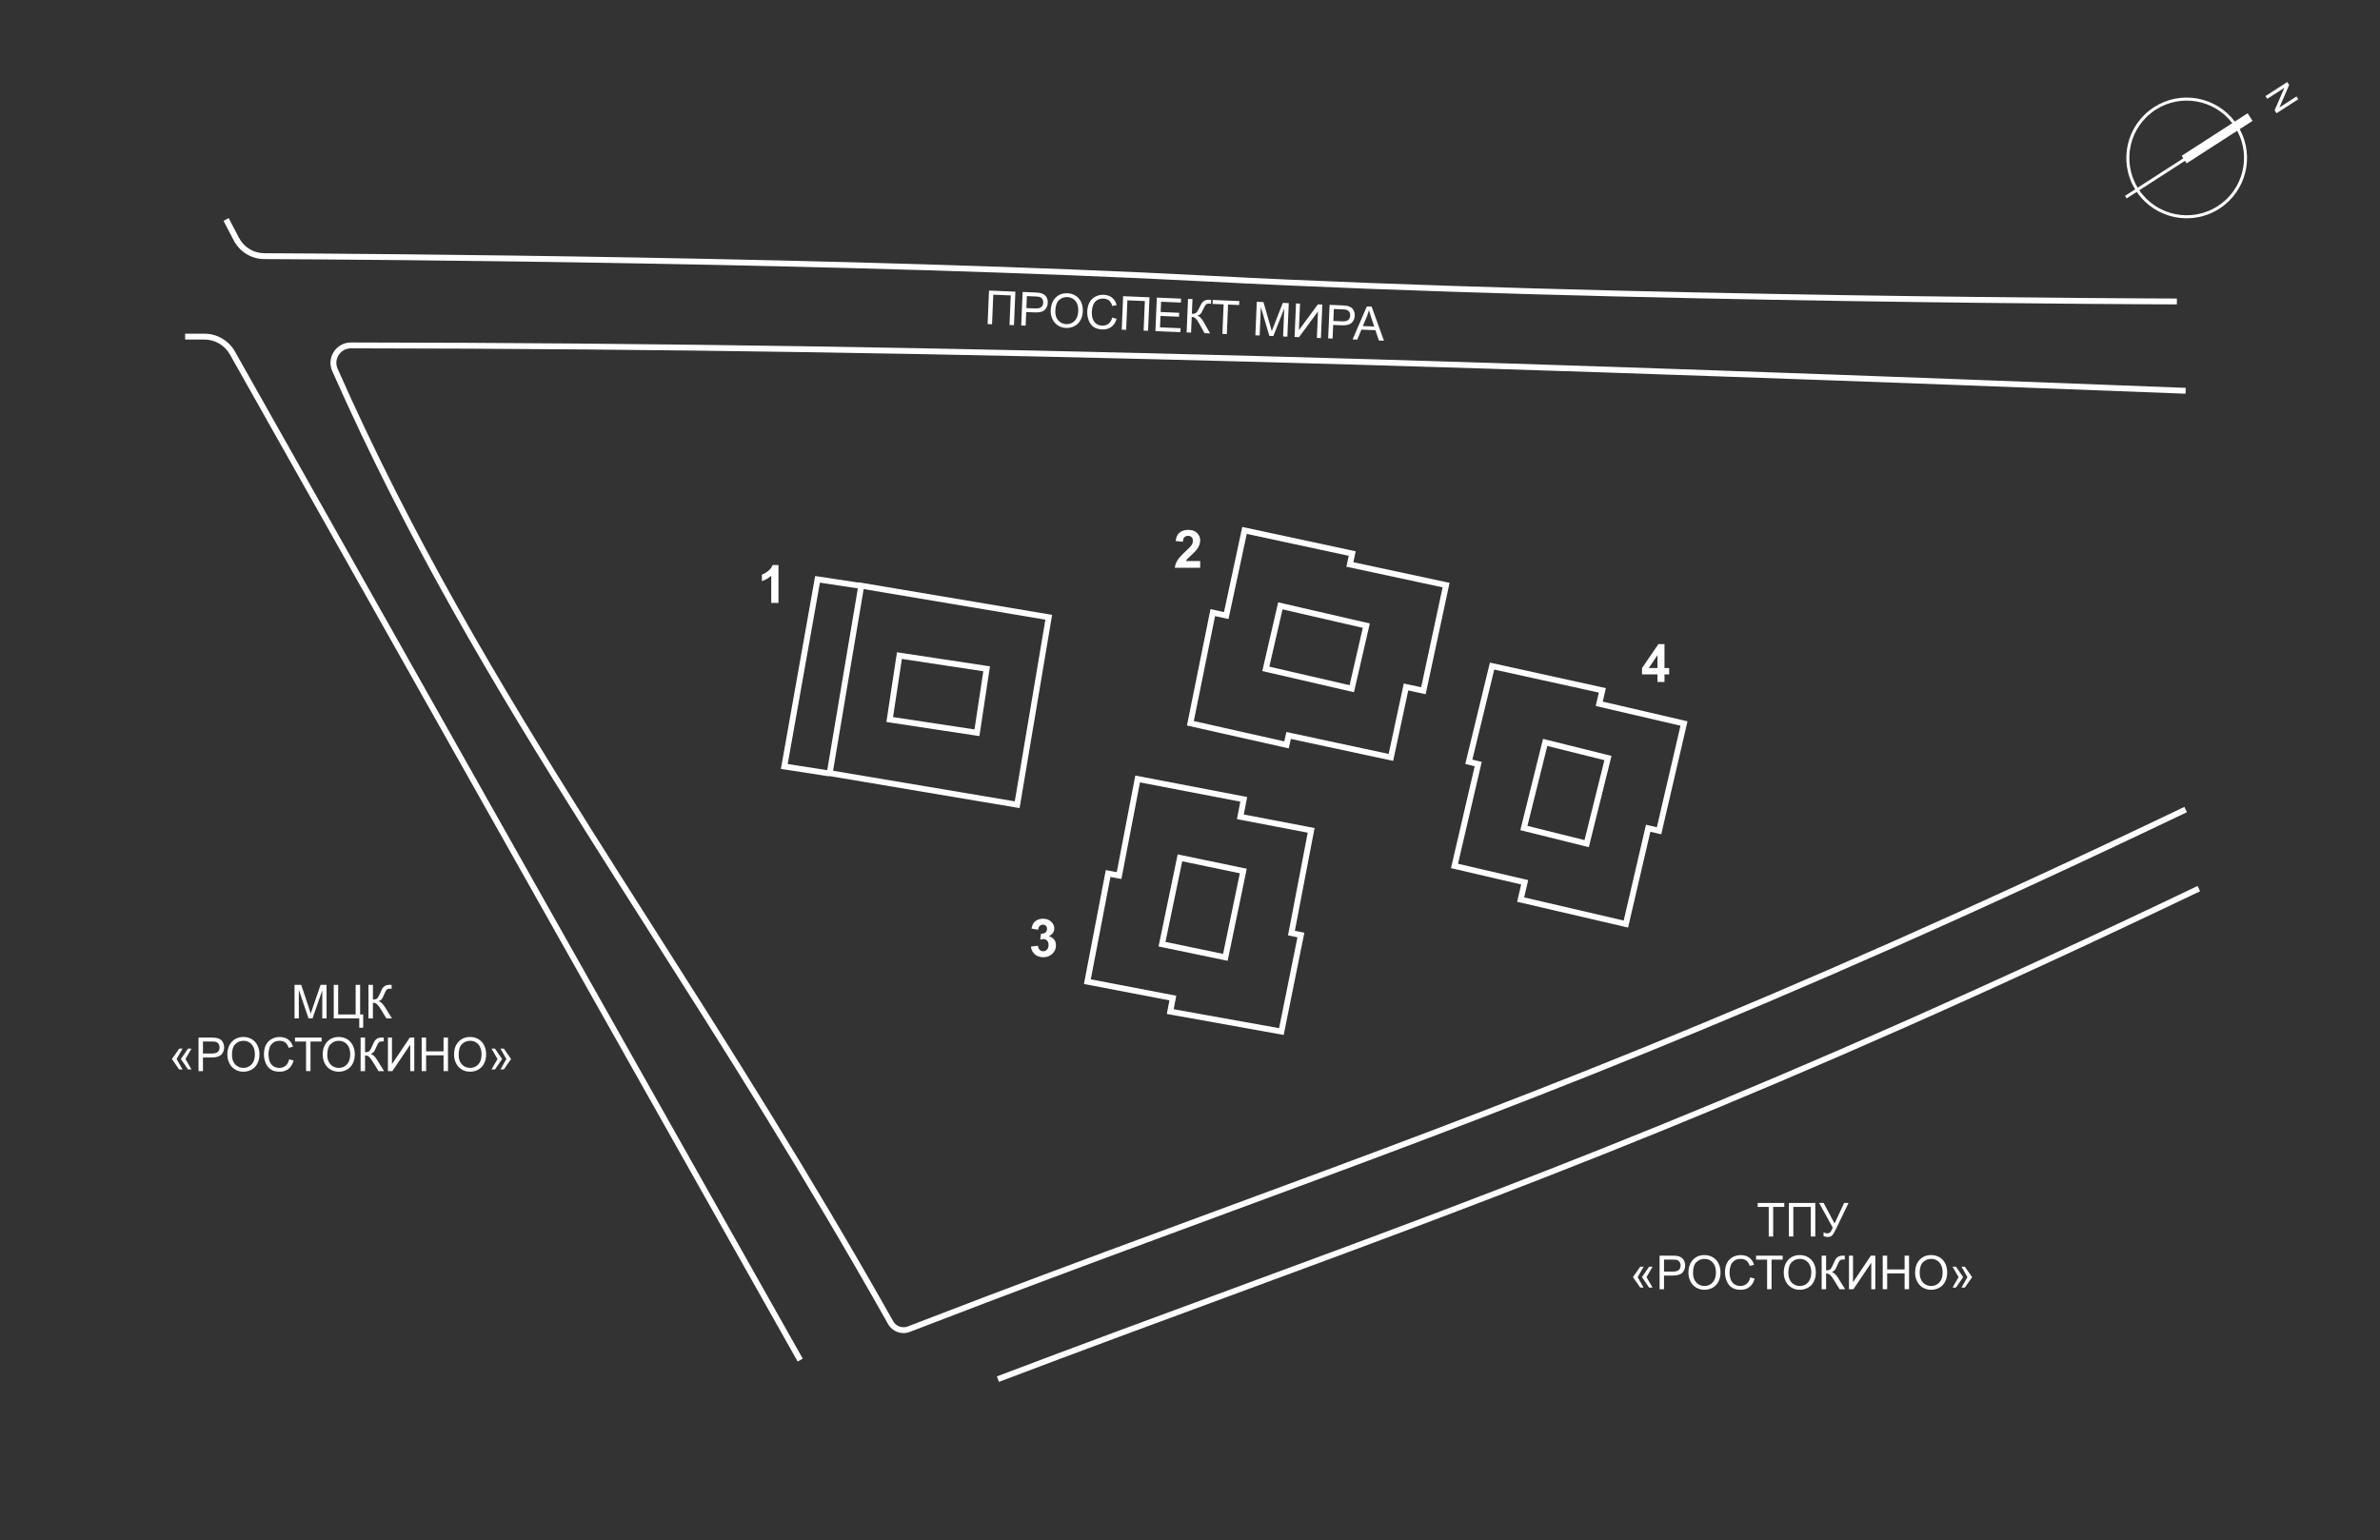 <svg width="360" height="233" viewBox="0 0 360 233" fill="none" xmlns="http://www.w3.org/2000/svg">
<rect x="0" y="0" width="360" height="233" fill="#333333" stroke="none"/>
<path fill-rule="evenodd" clip-rule="evenodd" d="M335.457 31.185C331.495 33.739 326.233 32.656 323.593 28.783L330.498 24.332L330.746 24.717L338.397 19.786C340.525 23.732 339.29 28.714 335.457 31.185ZM335.704 31.569C331.53 34.259 325.986 33.115 323.209 29.03L321.674 30.02L321.427 29.636L322.962 28.647C320.39 24.432 321.638 18.911 325.811 16.221C329.856 13.614 335.187 14.607 338.039 18.387L339.98 17.136L340.722 18.287L338.781 19.538C341.046 23.697 339.749 28.961 335.704 31.569ZM330.251 23.948L323.346 28.399C320.911 24.396 322.097 19.159 326.059 16.605C329.891 14.134 334.939 15.067 337.655 18.635L330.004 23.566L330.251 23.948ZM345.97 12.413L342.675 14.537L342.944 14.956L345.534 13.286L344.06 16.687L344.348 17.134L347.644 15.01L347.375 14.591L344.787 16.259L346.259 12.86L345.97 12.413Z" fill="white"/>
<path fill-rule="evenodd" clip-rule="evenodd" d="M151.104 209.067C163.552 204.347 175.151 200.071 186.46 195.902C229.275 180.118 267.934 165.867 332.79 134.841L332.408 134.042C267.591 165.049 228.972 179.285 186.163 195.067C174.851 199.237 163.247 203.515 150.79 208.238L151.104 209.067ZM121.427 205.556L35.544 53.189C34.601 51.517 32.831 50.483 30.912 50.483H28V51.369H30.912C32.511 51.369 33.987 52.231 34.772 53.624L120.655 205.991L121.427 205.556ZM329.276 45.167C329.277 45.167 329.277 45.167 329.276 45.61C329.275 46.053 329.275 46.053 329.274 46.053H329.271H329.259L329.213 46.052H329.028L328.302 46.049C327.662 46.047 326.716 46.043 325.49 46.037C323.039 46.024 319.47 46.003 314.996 45.968C306.049 45.897 293.487 45.769 279.024 45.54C250.099 45.083 213.569 44.225 183.156 42.618C128.986 39.757 55.379 39.269 39.977 39.197C37.994 39.187 36.239 38.08 35.329 36.329L33.81 33.408L34.596 33L36.115 35.92C36.878 37.388 38.338 38.303 39.981 38.311C55.382 38.383 129.009 38.871 183.203 41.733C213.599 43.339 250.117 44.197 279.038 44.654C293.498 44.883 306.058 45.011 315.003 45.082C319.476 45.117 323.044 45.138 325.495 45.151C326.72 45.157 327.666 45.161 328.305 45.163L329.031 45.166H329.215H329.262L329.273 45.167H329.276ZM137.292 200.686C136.473 201 135.537 200.657 135.103 199.886C122.407 177.35 110.18 158.132 98.648 140.006C95.529 135.105 92.461 130.282 89.449 125.496C75.294 103.008 62.355 81.303 51.066 55.782C50.424 54.331 51.493 52.699 53.085 52.7C146.807 52.786 234.496 55.853 330.588 59.565L330.622 58.68C234.529 54.967 146.826 51.9 53.085 51.814C50.858 51.812 49.352 54.098 50.255 56.14C61.571 81.722 74.538 103.47 88.699 125.968C91.715 130.76 94.786 135.586 97.906 140.49C109.437 158.614 121.648 177.807 134.33 200.321C134.976 201.467 136.373 201.987 137.609 201.513L149.11 197.105C161.558 192.385 173.157 188.109 184.466 183.94C227.281 168.156 265.939 153.905 330.796 122.879L330.413 122.079C265.597 153.086 226.978 167.323 184.169 183.105C172.858 187.275 161.253 191.553 148.796 196.276L148.794 196.277L137.292 200.686Z" fill="white"/>
<path d="M204.591 51.35L206.751 46.362L207.474 46.392L209.336 51.549L208.572 51.517L208.045 49.957L205.925 49.868L205.303 51.38L204.591 51.35ZM206.141 49.329L207.86 49.402L207.39 47.975C207.247 47.542 207.141 47.186 207.075 46.909C206.996 47.231 206.892 47.55 206.761 47.866L206.141 49.329Z" fill="white"/>
<path d="M200.901 51.193L201.114 46.123L203.026 46.203C203.363 46.217 203.619 46.244 203.795 46.284C204.042 46.336 204.248 46.424 204.411 46.549C204.575 46.671 204.703 46.839 204.795 47.053C204.89 47.268 204.932 47.5 204.922 47.752C204.904 48.183 204.751 48.542 204.464 48.831C204.177 49.116 203.675 49.244 202.958 49.214L201.658 49.16L201.571 51.221L200.901 51.193ZM201.683 48.561L202.994 48.616C203.427 48.635 203.739 48.567 203.927 48.413C204.116 48.259 204.217 48.036 204.229 47.743C204.238 47.531 204.192 47.348 204.09 47.194C203.99 47.037 203.854 46.931 203.68 46.875C203.569 46.84 203.361 46.816 203.056 46.804L201.759 46.749L201.683 48.561Z" fill="white"/>
<path d="M196.034 45.911L196.642 45.936L196.473 49.951L199.34 46.05L200.014 46.078L199.801 51.148L199.192 51.122L199.361 47.118L196.491 51.009L195.821 50.981L196.034 45.911Z" fill="white"/>
<path d="M189.889 50.731L190.102 45.661L191.112 45.703L192.161 49.343C192.258 49.682 192.328 49.936 192.371 50.104C192.437 49.922 192.538 49.655 192.675 49.303L194.037 45.826L194.94 45.864L194.727 50.934L194.08 50.907L194.259 46.663L192.607 50.845L192.002 50.819L190.717 46.442L190.536 50.758L189.889 50.731Z" fill="white"/>
<path d="M184.899 50.52L185.087 46.048L183.417 45.978L183.442 45.38L187.46 45.548L187.435 46.147L185.758 46.076L185.57 50.548L184.899 50.52Z" fill="white"/>
<path d="M179.703 45.223L180.374 45.251L180.281 47.471C180.587 47.484 180.805 47.434 180.935 47.322C181.064 47.207 181.236 46.928 181.448 46.484C181.603 46.158 181.728 45.929 181.824 45.797C181.922 45.662 182.057 45.553 182.229 45.467C182.401 45.38 182.589 45.34 182.792 45.349C183.05 45.36 183.186 45.368 183.199 45.373L183.175 45.954C183.152 45.953 183.107 45.95 183.04 45.945C182.967 45.94 182.922 45.937 182.906 45.936C182.691 45.927 182.53 45.972 182.422 46.071C182.311 46.171 182.181 46.387 182.031 46.72C181.842 47.142 181.687 47.407 181.564 47.515C181.442 47.62 181.298 47.703 181.131 47.763C181.455 47.867 181.765 48.182 182.061 48.71L183.035 50.442L182.201 50.407L181.412 48.994C181.195 48.604 181.011 48.336 180.86 48.188C180.71 48.039 180.51 47.959 180.261 47.948L180.161 50.321L179.49 50.293L179.703 45.223Z" fill="white"/>
<path d="M174.769 50.096L174.982 45.026L178.648 45.18L178.622 45.778L175.628 45.652L175.562 47.205L178.367 47.323L178.342 47.918L175.537 47.8L175.465 49.526L178.577 49.657L178.552 50.255L174.769 50.096Z" fill="white"/>
<path d="M169.885 44.811L173.873 44.979L173.659 50.049L172.985 50.02L173.173 45.549L170.531 45.438L170.343 49.909L169.672 49.881L169.885 44.811Z" fill="white"/>
<path d="M168.239 48.041L168.903 48.238C168.739 48.783 168.468 49.193 168.089 49.468C167.712 49.741 167.26 49.867 166.732 49.845C166.186 49.822 165.746 49.692 165.411 49.456C165.079 49.218 164.833 48.885 164.67 48.455C164.511 48.026 164.441 47.569 164.461 47.085C164.483 46.557 164.603 46.101 164.82 45.718C165.04 45.332 165.339 45.045 165.719 44.858C166.101 44.669 166.516 44.583 166.963 44.602C167.47 44.623 167.891 44.771 168.226 45.043C168.561 45.316 168.787 45.689 168.903 46.163L168.236 46.291C168.134 45.917 167.975 45.641 167.758 45.464C167.542 45.286 167.264 45.19 166.925 45.176C166.535 45.159 166.205 45.239 165.935 45.415C165.666 45.59 165.472 45.834 165.353 46.145C165.234 46.455 165.167 46.776 165.153 47.111C165.135 47.542 165.181 47.921 165.292 48.249C165.406 48.575 165.592 48.823 165.85 48.993C166.108 49.164 166.392 49.255 166.701 49.268C167.077 49.284 167.4 49.189 167.669 48.983C167.939 48.777 168.129 48.463 168.239 48.041Z" fill="white"/>
<path d="M158.934 46.957C158.97 46.115 159.223 45.467 159.695 45.011C160.167 44.552 160.76 44.338 161.475 44.368C161.943 44.388 162.36 44.517 162.727 44.757C163.093 44.996 163.366 45.321 163.545 45.73C163.726 46.137 163.806 46.595 163.785 47.102C163.764 47.616 163.64 48.071 163.416 48.469C163.191 48.866 162.884 49.161 162.495 49.355C162.106 49.546 161.691 49.633 161.251 49.614C160.774 49.594 160.352 49.461 159.986 49.215C159.62 48.968 159.348 48.642 159.171 48.235C158.995 47.828 158.915 47.402 158.934 46.957ZM159.625 46.996C159.6 47.607 159.743 48.096 160.056 48.462C160.371 48.827 160.776 49.019 161.272 49.04C161.777 49.061 162.199 48.901 162.539 48.56C162.881 48.219 163.066 47.722 163.094 47.069C163.111 46.657 163.056 46.294 162.928 45.981C162.803 45.667 162.609 45.419 162.346 45.24C162.086 45.058 161.788 44.96 161.454 44.946C160.979 44.926 160.563 45.072 160.206 45.385C159.851 45.696 159.657 46.233 159.625 46.996Z" fill="white"/>
<path d="M154.469 49.242L154.682 44.172L156.595 44.253C156.931 44.267 157.188 44.294 157.364 44.333C157.611 44.385 157.816 44.474 157.98 44.598C158.143 44.721 158.271 44.889 158.364 45.103C158.459 45.317 158.501 45.55 158.49 45.801C158.472 46.232 158.32 46.592 158.033 46.88C157.746 47.166 157.244 47.294 156.527 47.264L155.227 47.209L155.14 49.27L154.469 49.242ZM155.252 46.611L156.563 46.666C156.996 46.684 157.307 46.616 157.496 46.463C157.685 46.309 157.786 46.086 157.798 45.793C157.807 45.581 157.76 45.397 157.658 45.243C157.559 45.086 157.422 44.98 157.249 44.924C157.137 44.89 156.929 44.866 156.625 44.853L155.328 44.799L155.252 46.611Z" fill="white"/>
<path d="M149.599 43.959L153.587 44.126L153.373 49.196L152.699 49.168L152.887 44.696L150.245 44.585L150.057 49.057L149.386 49.028L149.599 43.959Z" fill="white"/>
<path fill-rule="evenodd" clip-rule="evenodd" d="M249.636 125.839L249.435 126.702L246.465 139.472L246.264 140.336L245.401 140.135L230.346 136.633L229.483 136.432L229.684 135.569L229.892 134.675L230.092 133.812L229.229 133.612L220.34 131.544L219.477 131.343L219.678 130.48L223.063 115.928L222.5 115.792L221.639 115.584L221.848 114.723L225.363 100.249L242.041 103.921L242.906 104.112L242.705 104.975L242.633 105.285L242.432 106.148L243.296 106.349L254.393 108.93L255.256 109.131L255.055 109.994L251.481 125.359L251.28 126.222L250.499 126.04L250.417 126.021L249.636 125.839ZM248.773 125.638L245.602 139.272L230.547 135.77L230.955 134.013L231.156 133.15L230.293 132.949L220.541 130.681L223.926 116.128L224.125 115.272L223.271 115.066L222.709 114.931L226.019 101.301L241.84 104.784L241.569 105.947L241.369 106.81L242.232 107.011L254.192 109.793L250.618 125.158L249.837 124.976L248.974 124.775L248.773 125.638ZM239.677 127.098L231.04 124.95L234.046 112.861L242.683 115.009L239.677 127.098ZM240.323 128.172L239.463 127.958L230.827 125.81L229.967 125.596L230.18 124.736L233.186 112.647L233.4 111.787L234.26 112.001L242.897 114.149L243.757 114.363L243.543 115.222L240.537 127.312L240.323 128.172Z" fill="white"/>
<path d="M250.712 103.178V102.029H248.376V101.071L250.852 97.446H251.771V101.067H252.48V102.029H251.771V103.178H250.712ZM250.712 101.067V99.116L249.4 101.067H250.712Z" fill="white"/>
<path d="M155.937 143.213L156.996 143.085C157.029 143.355 157.12 143.561 157.268 143.704C157.416 143.847 157.595 143.918 157.806 143.918C158.032 143.918 158.221 143.833 158.374 143.661C158.53 143.49 158.608 143.259 158.608 142.968C158.608 142.693 158.534 142.475 158.386 142.314C158.238 142.153 158.057 142.073 157.845 142.073C157.704 142.073 157.537 142.1 157.342 142.154L157.463 141.263C157.759 141.27 157.985 141.207 158.141 141.072C158.296 140.934 158.374 140.752 158.374 140.527C158.374 140.334 158.317 140.181 158.203 140.067C158.089 139.953 157.937 139.896 157.747 139.896C157.56 139.896 157.401 139.961 157.268 140.09C157.136 140.22 157.055 140.41 157.027 140.659L156.018 140.488C156.088 140.142 156.194 139.867 156.334 139.662C156.477 139.454 156.674 139.292 156.926 139.175C157.18 139.056 157.464 138.996 157.778 138.996C158.316 138.996 158.747 139.168 159.071 139.51C159.339 139.791 159.472 140.107 159.472 140.46C159.472 140.961 159.198 141.361 158.651 141.66C158.978 141.73 159.239 141.887 159.433 142.131C159.631 142.375 159.729 142.67 159.729 143.015C159.729 143.516 159.546 143.943 159.18 144.296C158.814 144.649 158.359 144.826 157.813 144.826C157.297 144.826 156.869 144.678 156.528 144.382C156.188 144.083 155.991 143.694 155.937 143.213Z" fill="white"/>
<path d="M181.54 84.882V85.898H177.704C177.746 85.514 177.87 85.15 178.078 84.808C178.286 84.462 178.696 84.005 179.308 83.437C179.802 82.977 180.104 82.666 180.216 82.502C180.366 82.277 180.441 82.053 180.441 81.833C180.441 81.589 180.375 81.402 180.243 81.272C180.113 81.139 179.933 81.073 179.702 81.073C179.473 81.073 179.291 81.142 179.156 81.28C179.021 81.417 178.944 81.646 178.923 81.965L177.833 81.856C177.897 81.254 178.101 80.821 178.444 80.559C178.787 80.297 179.215 80.166 179.729 80.166C180.292 80.166 180.735 80.318 181.057 80.622C181.379 80.925 181.54 81.303 181.54 81.755C181.54 82.012 181.493 82.257 181.399 82.491C181.309 82.722 181.163 82.964 180.963 83.219C180.831 83.388 180.592 83.63 180.247 83.947C179.902 84.264 179.682 84.474 179.589 84.578C179.498 84.682 179.424 84.783 179.367 84.882H181.54Z" fill="white"/>
<path d="M117.752 91.217H116.658V87.093C116.258 87.467 115.787 87.743 115.244 87.923V86.93C115.53 86.836 115.84 86.66 116.175 86.4C116.51 86.138 116.74 85.833 116.864 85.485H117.752V91.217Z" fill="white"/>
<path fill-rule="evenodd" clip-rule="evenodd" d="M168.921 131.954L169.088 131.084L171.56 118.205L171.727 117.335L172.598 117.502L187.777 120.415L188.647 120.582L188.48 121.453L188.307 122.355L188.14 123.225L189.011 123.392L197.973 125.112L198.844 125.279L198.677 126.149L195.86 140.823L196.429 140.937L197.298 141.111L197.122 141.98L194.173 156.58L177.365 153.559L176.493 153.402L176.66 152.532L176.72 152.22L176.887 151.35L176.016 151.183L164.827 149.035L163.956 148.868L164.123 147.998L167.097 132.506L167.264 131.636L168.051 131.787L168.134 131.803L168.921 131.954ZM169.791 132.121L172.43 118.372L187.61 121.286L187.27 123.058L187.103 123.928L187.973 124.095L197.806 125.982L194.99 140.656L194.824 141.519L195.686 141.692L196.253 141.806L193.476 155.554L177.532 152.688L177.757 151.517L177.924 150.647L177.054 150.48L164.994 148.165L167.967 132.673L168.754 132.824L169.624 132.991L169.791 132.121ZM178.823 130.31L187.537 132.12L185.004 144.316L176.29 142.506L178.823 130.31ZM178.136 129.262L179.004 129.442L187.718 131.252L188.585 131.432L188.405 132.3L185.872 144.497L185.691 145.364L184.824 145.184L176.11 143.374L175.242 143.194L175.423 142.326L177.956 130.129L178.136 129.262Z" fill="white"/>
<path fill-rule="evenodd" clip-rule="evenodd" d="M204.709 85.057L205.575 85.243L218.396 87.995L219.263 88.181L219.077 89.048L215.833 104.16L215.647 105.027L214.78 104.841L213.883 104.648L213.016 104.462L212.83 105.328L210.915 114.25L210.729 115.117L209.863 114.931L195.254 111.795L195.128 112.36L194.935 113.224L194.07 113.031L179.538 109.764L182.925 93.026L183.101 92.157L183.967 92.343L184.277 92.41L185.144 92.596L185.33 91.729L187.721 80.591L187.907 79.724L188.773 79.91L204.196 83.221L205.063 83.407L204.894 84.191L204.877 84.274L204.709 85.057ZM204.523 85.924L218.21 88.862L214.966 103.974L213.202 103.596L212.336 103.41L212.15 104.276L210.049 114.064L195.44 110.929L194.581 110.744L194.39 111.602L194.263 112.166L180.579 109.09L183.792 93.212L184.958 93.462L185.824 93.648L186.01 92.782L188.587 80.777L204.01 84.088L203.842 84.871L203.656 85.738L204.523 85.924ZM206.137 94.989L204.138 103.662L191.999 100.863L193.999 92.191L206.137 94.989ZM207.2 94.325L207.001 95.188L205.001 103.861L204.802 104.724L203.939 104.525L191.8 101.726L190.936 101.527L191.136 100.664L193.135 91.991L193.334 91.128L194.198 91.327L206.336 94.126L207.2 94.325Z" fill="white"/>
<path fill-rule="evenodd" clip-rule="evenodd" d="M126.01 116.61L153.496 121.237L158.124 93.752L130.638 89.124L126.01 116.61ZM153.349 122.111L154.223 122.258L154.37 121.385L158.997 93.899L159.144 93.025L158.271 92.878L130.785 88.25L129.911 88.103L129.904 88.146L123.729 87.211L123.302 87.146L123.226 87.571L118.197 115.883L118.118 116.329L118.565 116.398L125.359 117.453L125.367 117.4L125.863 117.484L153.349 122.111ZM125.127 116.521L125.136 116.463L129.757 89.02L124.023 88.151L119.149 115.592L125.127 116.521ZM136.418 99.69L135.085 108.49L147.402 110.356L148.735 101.557L136.418 99.69ZM134.209 108.357L134.076 109.233L134.952 109.366L147.269 111.232L148.145 111.365L148.278 110.489L149.611 101.689L149.744 100.813L148.868 100.681L136.551 98.814L135.675 98.681L135.542 99.557L134.209 108.357Z" fill="white"/>
<path d="M76.595 160.224L75.692 158.646H76.204L77.308 160.224L76.204 161.802H75.695L76.595 160.224ZM75.255 160.224L74.342 158.646H74.864L75.951 160.224L74.864 161.802H74.342L75.255 160.224Z" fill="white"/>
<path d="M68.682 159.582C68.682 158.739 68.908 158.081 69.36 157.605C69.812 157.128 70.396 156.889 71.111 156.889C71.58 156.889 72.002 157.001 72.378 157.224C72.754 157.448 73.041 157.761 73.237 158.163C73.435 158.562 73.534 159.015 73.534 159.523C73.534 160.037 73.431 160.498 73.223 160.904C73.015 161.31 72.721 161.618 72.34 161.828C71.959 162.036 71.549 162.14 71.108 162.14C70.63 162.14 70.203 162.024 69.827 161.793C69.451 161.563 69.166 161.248 68.972 160.849C68.778 160.449 68.682 160.027 68.682 159.582ZM69.374 159.592C69.374 160.204 69.538 160.686 69.865 161.039C70.195 161.39 70.608 161.565 71.104 161.565C71.61 161.565 72.025 161.387 72.351 161.032C72.678 160.677 72.842 160.172 72.842 159.519C72.842 159.106 72.772 158.746 72.631 158.439C72.492 158.13 72.288 157.891 72.018 157.723C71.751 157.552 71.449 157.467 71.115 157.467C70.64 157.467 70.23 157.631 69.886 157.958C69.545 158.284 69.374 158.828 69.374 159.592Z" fill="white"/>
<path d="M63.783 162.053V156.979H64.455V159.062H67.092V156.979H67.764V162.053H67.092V159.661H64.455V162.053H63.783Z" fill="white"/>
<path d="M58.679 156.979H59.288V160.997L61.988 156.979H62.663V162.053H62.053V158.045L59.35 162.053H58.679V156.979Z" fill="white"/>
<path d="M54.546 156.978H55.217V159.2C55.524 159.2 55.74 159.142 55.865 159.024C55.989 158.904 56.148 158.618 56.342 158.165C56.483 157.833 56.598 157.599 56.688 157.463C56.781 157.324 56.911 157.209 57.08 157.117C57.248 157.022 57.434 156.975 57.637 156.975C57.895 156.975 58.031 156.977 58.045 156.982V157.563C58.022 157.563 57.977 157.562 57.91 157.56C57.836 157.557 57.791 157.556 57.775 157.556C57.561 157.556 57.401 157.608 57.298 157.712C57.191 157.816 57.07 158.037 56.934 158.377C56.763 158.806 56.619 159.077 56.501 159.19C56.384 159.301 56.243 159.39 56.079 159.457C56.407 159.547 56.73 159.849 57.048 160.363L58.094 162.053H57.26L56.411 160.675C56.178 160.294 55.983 160.033 55.827 159.893C55.67 159.75 55.467 159.678 55.217 159.678V162.053H54.546V156.978Z" fill="white"/>
<path d="M48.814 159.582C48.814 158.739 49.041 158.081 49.493 157.605C49.945 157.128 50.529 156.889 51.244 156.889C51.713 156.889 52.135 157.001 52.511 157.224C52.887 157.448 53.173 157.761 53.369 158.163C53.568 158.562 53.667 159.015 53.667 159.523C53.667 160.037 53.563 160.498 53.356 160.904C53.148 161.31 52.854 161.618 52.473 161.828C52.092 162.036 51.682 162.14 51.241 162.14C50.763 162.14 50.336 162.024 49.96 161.793C49.584 161.563 49.299 161.248 49.105 160.849C48.911 160.449 48.814 160.027 48.814 159.582ZM49.507 159.592C49.507 160.204 49.67 160.686 49.998 161.039C50.328 161.39 50.741 161.565 51.237 161.565C51.743 161.565 52.158 161.387 52.483 161.032C52.811 160.677 52.975 160.172 52.975 159.519C52.975 159.106 52.905 158.746 52.764 158.439C52.625 158.13 52.421 157.891 52.151 157.723C51.883 157.552 51.582 157.467 51.248 157.467C50.772 157.467 50.363 157.631 50.019 157.958C49.677 158.284 49.507 158.828 49.507 159.592Z" fill="white"/>
<path d="M46.294 162.053V157.577H44.622V156.979H48.644V157.577H46.965V162.053H46.294Z" fill="white"/>
<path d="M43.736 160.274L44.408 160.443C44.267 160.995 44.013 161.416 43.646 161.707C43.282 161.995 42.835 162.139 42.307 162.139C41.76 162.139 41.314 162.028 40.971 161.807C40.629 161.583 40.368 161.26 40.188 160.838C40.011 160.415 39.922 159.962 39.922 159.477C39.922 158.949 40.022 158.489 40.223 158.096C40.426 157.702 40.713 157.403 41.085 157.2C41.459 156.994 41.869 156.892 42.317 156.892C42.825 156.892 43.252 157.021 43.598 157.279C43.944 157.538 44.185 157.901 44.321 158.37L43.66 158.526C43.542 158.156 43.372 157.887 43.148 157.719C42.924 157.551 42.642 157.466 42.303 157.466C41.913 157.466 41.587 157.56 41.324 157.747C41.063 157.934 40.879 158.185 40.773 158.501C40.667 158.815 40.614 159.139 40.614 159.474C40.614 159.905 40.676 160.283 40.801 160.606C40.928 160.927 41.124 161.167 41.389 161.326C41.655 161.485 41.942 161.565 42.251 161.565C42.627 161.565 42.946 161.456 43.207 161.239C43.467 161.022 43.644 160.7 43.736 160.274Z" fill="white"/>
<path d="M34.393 159.582C34.393 158.739 34.62 158.081 35.072 157.605C35.524 157.128 36.108 156.889 36.823 156.889C37.292 156.889 37.714 157.001 38.09 157.224C38.466 157.448 38.752 157.761 38.949 158.163C39.147 158.562 39.246 159.015 39.246 159.523C39.246 160.037 39.142 160.498 38.935 160.904C38.727 161.31 38.433 161.618 38.052 161.828C37.671 162.036 37.261 162.14 36.82 162.14C36.342 162.14 35.915 162.024 35.539 161.793C35.163 161.563 34.878 161.248 34.684 160.849C34.49 160.449 34.393 160.027 34.393 159.582ZM35.086 159.592C35.086 160.204 35.25 160.686 35.577 161.039C35.907 161.39 36.32 161.565 36.816 161.565C37.322 161.565 37.737 161.387 38.062 161.032C38.39 160.677 38.554 160.172 38.554 159.519C38.554 159.106 38.484 158.746 38.343 158.439C38.204 158.13 38 157.891 37.73 157.723C37.463 157.552 37.161 157.467 36.827 157.467C36.351 157.467 35.942 157.631 35.598 157.958C35.256 158.284 35.086 158.828 35.086 159.592Z" fill="white"/>
<path d="M30.029 162.053V156.979H31.943C32.28 156.979 32.538 156.995 32.715 157.027C32.964 157.069 33.173 157.148 33.342 157.266C33.51 157.381 33.645 157.544 33.747 157.754C33.851 157.964 33.902 158.195 33.902 158.446C33.902 158.878 33.765 159.243 33.491 159.543C33.216 159.841 32.72 159.99 32.002 159.99H30.701V162.053H30.029ZM30.701 159.391H32.013C32.446 159.391 32.754 159.31 32.937 159.149C33.119 158.987 33.21 158.76 33.21 158.467C33.21 158.255 33.156 158.074 33.048 157.924C32.941 157.771 32.801 157.671 32.625 157.622C32.512 157.592 32.303 157.577 31.999 157.577H30.701V159.391Z" fill="white"/>
<path d="M26.713 160.224L27.609 161.802H27.104L26 160.224L27.104 158.646H27.616L26.713 160.224ZM28.052 160.224L28.966 161.802H28.44L27.357 160.224L28.44 158.646H28.966L28.052 160.224Z" fill="white"/>
<path d="M55.736 149.004H56.408V151.226C56.715 151.226 56.931 151.167 57.055 151.049C57.18 150.929 57.339 150.643 57.533 150.191C57.674 149.858 57.789 149.624 57.879 149.488C57.971 149.35 58.102 149.234 58.27 149.142C58.439 149.047 58.624 149 58.827 149C59.086 149 59.222 149.002 59.236 149.007V149.588C59.213 149.588 59.168 149.587 59.101 149.585C59.027 149.583 58.982 149.582 58.966 149.582C58.751 149.582 58.592 149.633 58.488 149.737C58.382 149.841 58.261 150.063 58.125 150.402C57.954 150.831 57.81 151.102 57.692 151.215C57.574 151.326 57.434 151.415 57.27 151.482C57.597 151.572 57.92 151.874 58.239 152.389L59.284 154.078H58.45L57.602 152.7C57.369 152.319 57.174 152.059 57.017 151.918C56.86 151.775 56.657 151.703 56.408 151.703V154.078H55.736V149.004Z" fill="white"/>
<path d="M50.482 149.003H51.154V153.479H53.798V149.003H54.473V153.479H54.937V155.486H54.342V154.077H50.482V149.003Z" fill="white"/>
<path d="M44.553 154.077V149.003H45.563L46.764 152.596C46.875 152.93 46.956 153.181 47.007 153.347C47.064 153.162 47.154 152.891 47.277 152.534L48.492 149.003H49.395V154.077H48.748V149.83L47.273 154.077H46.668L45.2 149.758V154.077H44.553Z" fill="white"/>
<path d="M297.594 193.222L296.691 191.644H297.203L298.307 193.222L297.203 194.8H296.694L297.594 193.222ZM296.255 193.222L295.341 191.644H295.864L296.95 193.222L295.864 194.8H295.341L296.255 193.222Z" fill="white"/>
<path d="M289.682 192.577C289.682 191.734 289.908 191.076 290.36 190.6C290.812 190.123 291.396 189.884 292.112 189.884C292.58 189.884 293.002 189.996 293.378 190.22C293.755 190.443 294.041 190.756 294.237 191.158C294.435 191.557 294.534 192.01 294.534 192.518C294.534 193.032 294.431 193.493 294.223 193.899C294.015 194.305 293.721 194.613 293.34 194.823C292.96 195.031 292.549 195.135 292.108 195.135C291.63 195.135 291.204 195.019 290.827 194.788C290.451 194.558 290.166 194.243 289.972 193.844C289.779 193.444 289.682 193.022 289.682 192.577ZM290.374 192.587C290.374 193.199 290.538 193.681 290.865 194.034C291.195 194.385 291.609 194.56 292.105 194.56C292.61 194.56 293.025 194.382 293.351 194.027C293.678 193.672 293.842 193.167 293.842 192.514C293.842 192.101 293.772 191.741 293.631 191.434C293.493 191.125 293.288 190.886 293.018 190.718C292.751 190.547 292.45 190.462 292.115 190.462C291.64 190.462 291.23 190.626 290.886 190.953C290.545 191.279 290.374 191.823 290.374 192.587Z" fill="white"/>
<path d="M284.783 195.049V189.975H285.455V192.058H288.092V189.975H288.764V195.049H288.092V192.657H285.455V195.049H284.783Z" fill="white"/>
<path d="M279.678 189.975H280.287V193.993L282.987 189.975H283.662V195.049H283.053V191.041L280.349 195.049H279.678V189.975Z" fill="white"/>
<path d="M275.545 189.975H276.216V192.197C276.523 192.197 276.739 192.138 276.864 192.021C276.988 191.901 277.148 191.615 277.341 191.162C277.482 190.83 277.598 190.596 277.688 190.46C277.78 190.321 277.91 190.206 278.079 190.114C278.247 190.019 278.433 189.972 278.636 189.972C278.894 189.972 279.031 189.974 279.044 189.979V190.56C279.021 190.56 278.976 190.559 278.909 190.557C278.836 190.554 278.791 190.553 278.774 190.553C278.56 190.553 278.401 190.605 278.297 190.709C278.191 190.813 278.069 191.034 277.933 191.373C277.763 191.803 277.618 192.074 277.501 192.187C277.383 192.298 277.242 192.387 277.078 192.453C277.406 192.543 277.729 192.846 278.048 193.36L279.093 195.049H278.259L277.411 193.672C277.178 193.291 276.983 193.03 276.826 192.89C276.669 192.746 276.466 192.675 276.216 192.675V195.049H275.545V189.975Z" fill="white"/>
<path d="M269.814 192.577C269.814 191.734 270.04 191.076 270.492 190.6C270.944 190.123 271.528 189.884 272.243 189.884C272.712 189.884 273.134 189.996 273.51 190.22C273.886 190.443 274.173 190.756 274.369 191.158C274.567 191.557 274.666 192.01 274.666 192.518C274.666 193.032 274.562 193.493 274.355 193.899C274.147 194.305 273.853 194.613 273.472 194.823C273.091 195.031 272.681 195.135 272.24 195.135C271.762 195.135 271.335 195.019 270.959 194.788C270.583 194.558 270.298 194.243 270.104 193.844C269.91 193.444 269.814 193.022 269.814 192.577ZM270.506 192.587C270.506 193.199 270.67 193.681 270.997 194.034C271.327 194.385 271.74 194.56 272.236 194.56C272.742 194.56 273.157 194.382 273.483 194.027C273.81 193.672 273.974 193.167 273.974 192.514C273.974 192.101 273.904 191.741 273.763 191.434C273.624 191.125 273.42 190.886 273.15 190.718C272.883 190.547 272.581 190.462 272.247 190.462C271.771 190.462 271.362 190.626 271.018 190.953C270.677 191.279 270.506 191.823 270.506 192.587Z" fill="white"/>
<path d="M267.294 195.049V190.573H265.622V189.975H269.644V190.573H267.965V195.049H267.294Z" fill="white"/>
<path d="M264.735 193.27L265.407 193.44C265.266 193.991 265.012 194.413 264.645 194.703C264.281 194.992 263.834 195.136 263.306 195.136C262.759 195.136 262.314 195.025 261.97 194.804C261.628 194.58 261.368 194.257 261.188 193.834C261.01 193.412 260.921 192.959 260.921 192.474C260.921 191.946 261.021 191.485 261.222 191.093C261.425 190.698 261.713 190.4 262.084 190.197C262.458 189.991 262.869 189.889 263.316 189.889C263.824 189.889 264.251 190.018 264.597 190.276C264.943 190.535 265.184 190.898 265.32 191.367L264.659 191.522C264.542 191.153 264.371 190.884 264.147 190.716C263.923 190.547 263.642 190.463 263.302 190.463C262.912 190.463 262.586 190.557 262.323 190.743C262.062 190.93 261.879 191.182 261.773 191.498C261.666 191.812 261.613 192.136 261.613 192.471C261.613 192.902 261.676 193.279 261.8 193.603C261.927 193.923 262.123 194.163 262.389 194.323C262.654 194.482 262.941 194.561 263.251 194.561C263.627 194.561 263.945 194.453 264.206 194.236C264.467 194.019 264.643 193.697 264.735 193.27Z" fill="white"/>
<path d="M255.394 192.577C255.394 191.734 255.62 191.076 256.072 190.6C256.524 190.123 257.108 189.884 257.823 189.884C258.292 189.884 258.714 189.996 259.09 190.22C259.466 190.443 259.753 190.756 259.949 191.158C260.147 191.557 260.246 192.01 260.246 192.518C260.246 193.032 260.143 193.493 259.935 193.899C259.727 194.305 259.433 194.613 259.052 194.823C258.671 195.031 258.261 195.135 257.82 195.135C257.342 195.135 256.915 195.019 256.539 194.788C256.163 194.558 255.878 194.243 255.684 193.844C255.491 193.444 255.394 193.022 255.394 192.577ZM256.086 192.587C256.086 193.199 256.25 193.681 256.577 194.034C256.907 194.385 257.32 194.56 257.817 194.56C258.322 194.56 258.737 194.382 259.063 194.027C259.39 193.672 259.554 193.167 259.554 192.514C259.554 192.101 259.484 191.741 259.343 191.434C259.205 191.125 259 190.886 258.73 190.718C258.463 190.547 258.162 190.462 257.827 190.462C257.352 190.462 256.942 190.626 256.598 190.953C256.257 191.279 256.086 191.823 256.086 192.587Z" fill="white"/>
<path d="M251.028 195.049V189.975H252.942C253.279 189.975 253.537 189.991 253.714 190.023C253.964 190.065 254.172 190.144 254.341 190.262C254.509 190.377 254.644 190.54 254.746 190.75C254.85 190.96 254.902 191.191 254.902 191.442C254.902 191.874 254.764 192.24 254.49 192.54C254.215 192.837 253.719 192.986 253.001 192.986H251.7V195.049H251.028ZM251.7 192.387H253.012C253.446 192.387 253.754 192.306 253.936 192.145C254.118 191.983 254.209 191.756 254.209 191.463C254.209 191.251 254.155 191.07 254.047 190.92C253.941 190.767 253.8 190.667 253.624 190.618C253.511 190.588 253.302 190.573 252.998 190.573H251.7V192.387Z" fill="white"/>
<path d="M247.713 193.222L248.61 194.8H248.104L247 193.222L248.104 191.644H248.616L247.713 193.222ZM249.053 193.222L249.966 194.8H249.44L248.357 193.222L249.44 191.644H249.966L249.053 193.222Z" fill="white"/>
<path d="M275.164 182H275.843L277.497 185.108L278.944 182H279.612L277.708 185.946C277.471 186.44 277.276 186.763 277.123 186.915C276.971 187.067 276.753 187.144 276.469 187.144C276.296 187.144 276.084 187.103 275.832 187.022V186.448C276.012 186.552 276.203 186.604 276.403 186.604C276.567 186.604 276.708 186.552 276.826 186.448C276.946 186.342 277.077 186.102 277.22 185.728L275.164 182Z" fill="white"/>
<path d="M270.589 182H274.58V187.074H273.905V182.599H271.26V187.074H270.589V182Z" fill="white"/>
<path d="M267.54 187.074V182.599H265.868V182H269.89V182.599H268.211V187.074H267.54Z" fill="white"/>
</svg>
